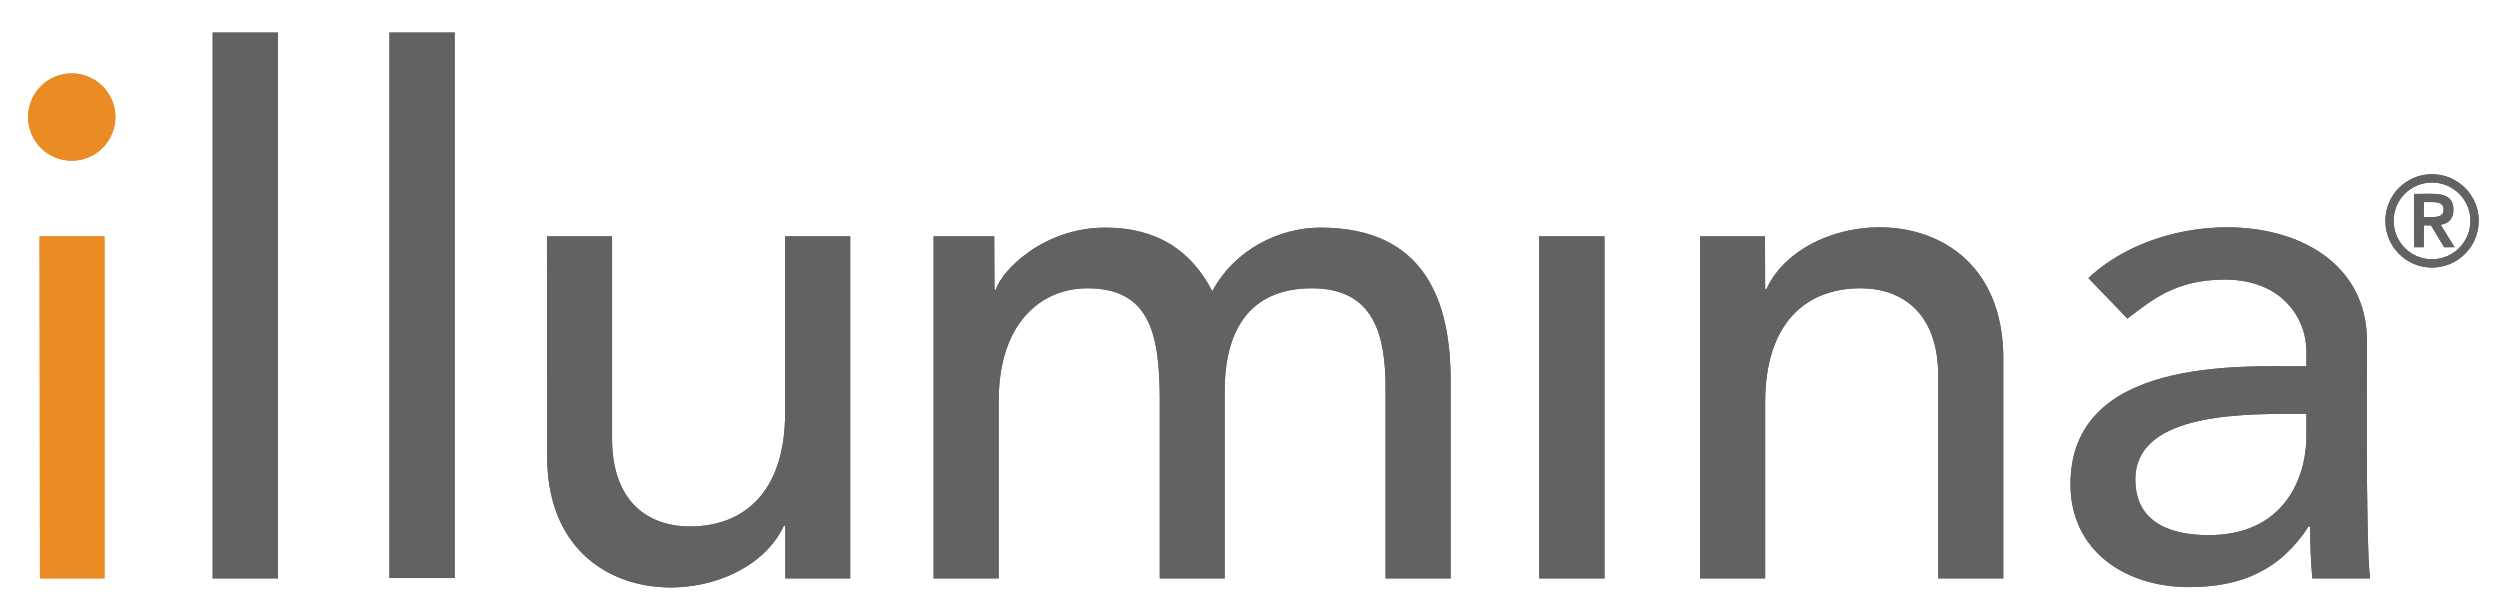 <svg xmlns="http://www.w3.org/2000/svg" viewBox="0 0 1352 328" width="1352" height="328"><title>illumina-full_logo-RGB-pumpkin</title><style>		.s0 { fill: #eb8b23 } 		.s1 { fill: #616262 } 	</style><g id="Layer 1"><g id="&lt;Group&gt;"><path id="&lt;Path&gt;" class="s0" d="m21.4 127.8l0.2 185h34.9v-185z"></path><path id="&lt;Path&gt;" class="s1" d="m115 17.6v295.2h35.3v-295.2z"></path><path id="&lt;Path&gt;" class="s1" d="m210.6 17.6v295h35.3v-295z"></path><path id="&lt;Path&gt;" class="s1" d="m459.8 312.8h-35.1v-28.5h-0.8c-21.8 47.6-128 51.9-128-37.5l-0.1-119h35.2v109.3c0 34.7 19.9 47.6 42.1 47.6 29.3 0 51.6-18.7 51.5-61.7v-95.2h35.2z"></path><path id="&lt;Path&gt;" class="s1" d="m504.9 127.8h32.8l0.1 28.9h0.7c3.5-10.9 26.2-33.6 59.3-33.6 27.3 0 46.1 11.8 57.8 34.4 12.1-22.6 36.3-34.4 58.5-34.4 57 0 70.3 40.6 70.4 82v107.7h-35.2v-103c0-28.1-5.9-53.9-39.8-53.9-34 0-47.2 23-47.2 55.8v101.1h-35.1v-96.8c-0.1-35.1-5.2-60.1-39.1-60.1-25.4 0-48 19.1-48 60.9v96h-35.2z"></path><path id="&lt;Path&gt;" class="s1" d="m832.4 127.8h35.3v185h-35.3z"></path><path id="&lt;Path&gt;" class="s1" d="m919.4 127.8h35.1l0.1 28.5h0.7c21.9-47.6 128-51.8 128.1 37.5v119h-35.2v-109.3c0-34.7-19.9-47.6-42.1-47.6-29.3 0-51.5 18.7-51.5 61.7v95.2h-35.2z"></path><path id="&lt;Compound Path&gt;" fill-rule="evenodd" class="s1" d="m1129.4 150.4c46.8-44.1 150.6-36.8 150.7 34.4 0-2-0.9 106.6 1.6 128h-31.2c-0.8-9.4-1.2-18.8-1.2-28.1h-0.8c-15.5 23.8-36.6 32.8-64.7 32.8-34.4 0-64-19.5-64.1-55.5 0-69 92.3-63.9 127.6-63.9v-7.9c0-19.1-14.1-39-44.1-39-27 0-39.8 11.4-52.7 21.1zm25.4 108.9c0 21.1 15.6 30.1 39.8 30.1 39.1 0 52.7-28.9 52.7-53.9v-11.7c-31.5 0-92.5-1.6-92.5 35.5z"></path><path id="&lt;Path&gt;" class="s0" d="m38.8 39.7c-13.1 0-23.6 10.6-23.6 23.6 0 13 10.5 23.6 23.6 23.6 13 0 23.6-10.6 23.6-23.6 0-13-10.6-23.6-23.6-23.6z"></path><path id="&lt;Compound Path&gt;" fill-rule="evenodd" class="s1" d="m1315.2 94.2c13.9 0 25.3 11.3 25.3 25.2 0 14-11.4 25.3-25.3 25.3-13.9 0-25.2-11.3-25.2-25.3 0-13.9 11.3-25.2 25.2-25.2zm0 46c11.5 0 20.8-9.3 20.8-20.8 0-11.4-9.3-20.7-20.8-20.7-11.5 0-20.7 9.3-20.7 20.7 0 11.5 9.2 20.8 20.7 20.8zm-9.7-35.3c11.1 0 21.3-1.8 21.3 8.6 0 5.1-3 7.5-6.9 8l7.5 12.2h-5.6l-7.1-11.8h-3.9v11.8h-5.3zm5.3 12.5c5.3 0 10.7 0.7 10.7-4 0-4.8-5.1-4.1-10.7-4.1z"></path><path id="&lt;Path&gt;" class="s0" d="m21.4 127.8l0.2 185h34.9v-185z"></path><path id="&lt;Path&gt;" class="s1" d="m115 17.6v295.2h35.3v-295.2z"></path><path id="&lt;Path&gt;" class="s1" d="m210.6 17.6v295h35.3v-295z"></path><path id="&lt;Path&gt;" class="s1" d="m459.8 312.8h-35.1v-28.5h-0.8c-21.8 47.6-128 51.9-128-37.5l-0.1-119h35.2v109.3c0 34.7 19.9 47.6 42.1 47.6 29.3 0 51.6-18.7 51.5-61.7v-95.2h35.2z"></path><path id="&lt;Path&gt;" class="s1" d="m504.9 127.8h32.8l0.1 28.9h0.7c3.5-10.9 26.2-33.6 59.3-33.6 27.3 0 46.1 11.8 57.8 34.4 12.1-22.6 36.3-34.4 58.5-34.4 57 0 70.3 40.6 70.4 82v107.7h-35.2v-103c0-28.1-5.9-53.9-39.8-53.9-34 0-47.2 23-47.2 55.8v101.1h-35.1v-96.8c-0.1-35.1-5.2-60.1-39.1-60.1-25.4 0-48 19.1-48 60.9v96h-35.2z"></path><path id="&lt;Path&gt;" class="s1" d="m832.4 127.8h35.3v185h-35.3z"></path><path id="&lt;Path&gt;" class="s1" d="m919.4 127.8h35.1l0.1 28.5h0.7c21.9-47.6 128-51.8 128.1 37.5v119h-35.2v-109.3c0-34.7-19.9-47.6-42.1-47.6-29.3 0-51.5 18.7-51.5 61.7v95.2h-35.2z"></path><path id="&lt;Compound Path&gt;" fill-rule="evenodd" class="s1" d="m1129.4 150.4c46.8-44.1 150.6-36.8 150.7 34.4 0-2-0.9 106.6 1.6 128h-31.2c-0.8-9.4-1.2-18.8-1.2-28.1h-0.8c-15.5 23.8-36.6 32.8-64.7 32.8-34.4 0-64-19.5-64.1-55.5 0-69 92.3-63.9 127.6-63.9v-7.9c0-19.1-14.1-39-44.1-39-27 0-39.8 11.4-52.7 21.1zm25.4 108.9c0 21.1 15.6 30.1 39.8 30.1 39.1 0 52.7-28.9 52.7-53.9v-11.7c-31.5 0-92.5-1.6-92.5 35.5z"></path><path id="&lt;Path&gt;" class="s0" d="m38.8 39.7c-13.1 0-23.6 10.6-23.6 23.6 0 13 10.5 23.6 23.6 23.6 13 0 23.6-10.6 23.6-23.6 0-13-10.6-23.6-23.6-23.6z"></path><path id="&lt;Compound Path&gt;" fill-rule="evenodd" class="s1" d="m1315.2 94.2c13.9 0 25.3 11.3 25.3 25.2 0 14-11.4 25.3-25.3 25.3-13.9 0-25.2-11.3-25.2-25.3 0-13.9 11.3-25.2 25.2-25.2zm0 46c11.5 0 20.8-9.3 20.8-20.8 0-11.4-9.3-20.7-20.8-20.7-11.5 0-20.7 9.3-20.7 20.7 0 11.5 9.2 20.8 20.7 20.8zm-9.7-35.3c11.1 0 21.3-1.8 21.3 8.6 0 5.1-3 7.5-6.9 8l7.5 12.2h-5.6l-7.1-11.8h-3.9v11.8h-5.3zm5.3 12.5c5.3 0 10.7 0.7 10.7-4 0-4.8-5.1-4.1-10.7-4.1z"></path></g></g></svg>